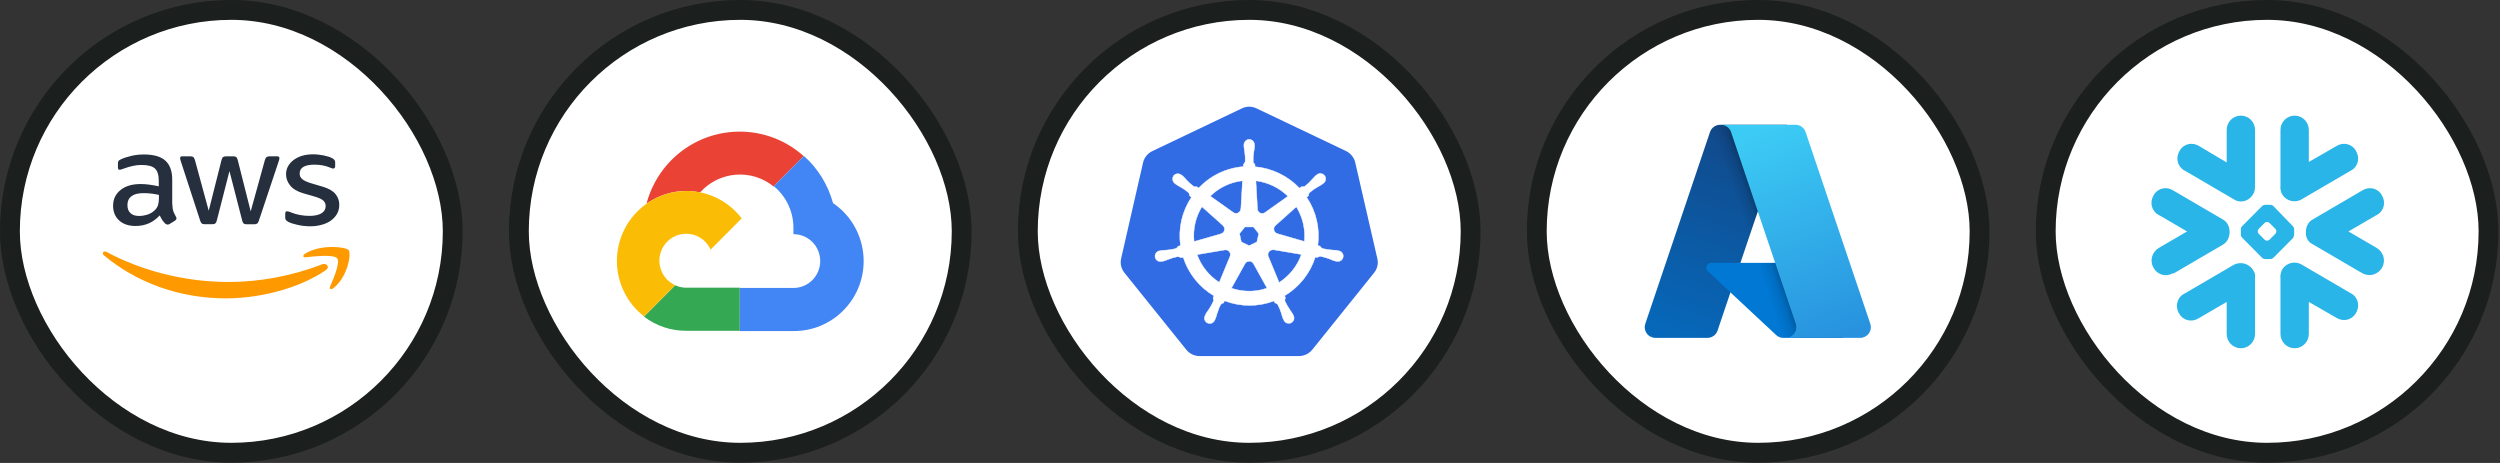 <svg width="162" height="30" viewBox="0 0 162 30" fill="none" xmlns="http://www.w3.org/2000/svg">
<rect x="0" y="0" width="162" height="30" fill="#333333" stroke="none"/>
<rect x="0.643" y="0.643" width="28.694" height="28.694" rx="14.347" fill="white"/>
<rect x="0.643" y="0.643" width="28.694" height="28.694" rx="14.347" stroke="#1B1F1D" stroke-width="1.286"/>
<path d="M11.17 13.24C11.17 13.423 11.192 13.572 11.229 13.681C11.271 13.79 11.325 13.909 11.399 14.038C11.425 14.078 11.436 14.118 11.436 14.152C11.436 14.202 11.404 14.252 11.335 14.301L11 14.51C10.953 14.539 10.905 14.554 10.862 14.554C10.809 14.554 10.756 14.53 10.703 14.485C10.628 14.411 10.565 14.331 10.511 14.252C10.458 14.167 10.405 14.073 10.347 13.959C9.932 14.415 9.411 14.644 8.784 14.644C8.338 14.644 7.982 14.525 7.721 14.286C7.461 14.048 7.328 13.731 7.328 13.334C7.328 12.912 7.488 12.57 7.812 12.312C8.136 12.054 8.566 11.925 9.114 11.925C9.294 11.925 9.48 11.94 9.677 11.965C9.874 11.989 10.076 12.029 10.288 12.074V11.712C10.288 11.335 10.203 11.072 10.038 10.918C9.868 10.764 9.581 10.69 9.172 10.69C8.986 10.69 8.795 10.709 8.598 10.754C8.402 10.799 8.21 10.853 8.024 10.923C7.939 10.957 7.875 10.977 7.838 10.987C7.801 10.997 7.775 11.002 7.753 11.002C7.679 11.002 7.642 10.953 7.642 10.848V10.605C7.642 10.526 7.652 10.466 7.679 10.432C7.705 10.397 7.753 10.362 7.828 10.327C8.014 10.238 8.237 10.164 8.497 10.104C8.758 10.04 9.034 10.01 9.326 10.01C9.959 10.01 10.421 10.144 10.719 10.412C11.011 10.68 11.16 11.086 11.16 11.632V13.24H11.17ZM9.013 13.994C9.188 13.994 9.369 13.964 9.56 13.904C9.751 13.845 9.922 13.736 10.065 13.587C10.15 13.493 10.214 13.389 10.246 13.269C10.278 13.15 10.299 13.007 10.299 12.838V12.629C10.145 12.595 9.98 12.565 9.81 12.545C9.64 12.525 9.475 12.515 9.31 12.515C8.954 12.515 8.694 12.58 8.519 12.714C8.343 12.848 8.258 13.036 8.258 13.284C8.258 13.517 8.322 13.691 8.455 13.81C8.582 13.934 8.768 13.994 9.013 13.994ZM13.28 14.53C13.184 14.53 13.121 14.515 13.078 14.48C13.036 14.45 12.998 14.381 12.967 14.286L11.718 10.451C11.686 10.352 11.67 10.288 11.67 10.253C11.67 10.174 11.712 10.129 11.797 10.129H12.318C12.419 10.129 12.488 10.144 12.525 10.179C12.568 10.208 12.6 10.278 12.632 10.372L13.525 13.656L14.354 10.372C14.38 10.273 14.412 10.208 14.455 10.179C14.497 10.149 14.572 10.129 14.667 10.129H15.092C15.193 10.129 15.262 10.144 15.305 10.179C15.347 10.208 15.385 10.278 15.406 10.372L16.245 13.696L17.165 10.372C17.197 10.273 17.234 10.208 17.271 10.179C17.314 10.149 17.383 10.129 17.479 10.129H17.973C18.058 10.129 18.106 10.169 18.106 10.253C18.106 10.278 18.1 10.303 18.095 10.332C18.09 10.362 18.079 10.402 18.058 10.456L16.777 14.291C16.745 14.391 16.708 14.455 16.665 14.485C16.623 14.515 16.554 14.534 16.463 14.534H16.006C15.905 14.534 15.836 14.52 15.794 14.485C15.751 14.45 15.714 14.386 15.693 14.286L14.869 11.086L14.051 14.281C14.024 14.381 13.992 14.445 13.95 14.48C13.907 14.515 13.833 14.53 13.737 14.53H13.28ZM20.109 14.664C19.833 14.664 19.556 14.634 19.291 14.574C19.025 14.515 18.818 14.45 18.68 14.376C18.595 14.331 18.536 14.281 18.515 14.237C18.494 14.192 18.483 14.143 18.483 14.098V13.845C18.483 13.741 18.525 13.691 18.605 13.691C18.637 13.691 18.669 13.696 18.701 13.706C18.733 13.716 18.78 13.736 18.834 13.756C19.014 13.83 19.211 13.889 19.418 13.929C19.631 13.969 19.838 13.989 20.051 13.989C20.385 13.989 20.646 13.934 20.826 13.825C21.007 13.716 21.103 13.557 21.103 13.354C21.103 13.215 21.055 13.101 20.959 13.007C20.864 12.912 20.683 12.828 20.423 12.748L19.652 12.525C19.264 12.411 18.977 12.242 18.802 12.019C18.626 11.801 18.536 11.558 18.536 11.3C18.536 11.091 18.584 10.908 18.68 10.749C18.775 10.59 18.903 10.451 19.062 10.342C19.222 10.228 19.402 10.144 19.615 10.084C19.827 10.025 20.051 10 20.284 10C20.401 10 20.524 10.005 20.64 10.02C20.763 10.035 20.874 10.055 20.986 10.074C21.092 10.099 21.193 10.124 21.289 10.154C21.384 10.184 21.459 10.213 21.512 10.243C21.586 10.283 21.64 10.322 21.672 10.367C21.703 10.407 21.719 10.461 21.719 10.531V10.764C21.719 10.868 21.677 10.923 21.597 10.923C21.555 10.923 21.485 10.903 21.395 10.863C21.092 10.734 20.752 10.67 20.375 10.67C20.072 10.67 19.833 10.714 19.668 10.809C19.503 10.903 19.418 11.047 19.418 11.25C19.418 11.389 19.471 11.508 19.578 11.602C19.684 11.697 19.881 11.791 20.162 11.875L20.917 12.099C21.299 12.213 21.576 12.371 21.741 12.575C21.905 12.778 21.985 13.011 21.985 13.269C21.985 13.483 21.937 13.676 21.847 13.845C21.751 14.014 21.624 14.162 21.459 14.281C21.294 14.405 21.098 14.495 20.869 14.559C20.63 14.629 20.38 14.664 20.109 14.664Z" fill="#252F3E"/>
<path d="M21.118 17.504C19.368 18.7 16.826 19.334 14.641 19.334C11.578 19.334 8.818 18.287 6.733 16.545C6.568 16.407 6.717 16.22 6.914 16.328C9.169 17.539 11.95 18.272 14.827 18.272C16.768 18.272 18.9 17.898 20.863 17.13C21.155 17.007 21.405 17.308 21.118 17.504ZM21.846 16.737C21.623 16.471 20.368 16.609 19.799 16.673C19.629 16.693 19.602 16.555 19.756 16.451C20.756 15.802 22.399 15.989 22.591 16.206C22.782 16.427 22.538 17.947 21.602 18.675C21.458 18.788 21.32 18.729 21.384 18.582C21.596 18.095 22.07 16.998 21.846 16.737Z" fill="#FF9900"/>
<rect x="33.623" y="0.643" width="28.694" height="28.694" rx="14.347" fill="white"/>
<rect x="33.623" y="0.643" width="28.694" height="28.694" rx="14.347" stroke="#1B1F1D" stroke-width="1.286"/>
<path d="M50.131 12.09H50.165C50.165 12.09 50.146 12.075 50.141 12.065L52.063 10.136V10.101C49.482 7.805 45.536 8.054 43.249 10.65C42.614 11.37 42.156 12.232 41.902 13.157C41.927 13.148 41.956 13.148 41.98 13.138C42.693 12.658 43.541 12.379 44.463 12.374C44.761 12.374 45.058 12.408 45.346 12.467C45.361 12.457 45.375 12.447 45.385 12.447C46.624 11.086 48.702 10.924 50.131 12.085V12.09Z" fill="#EA4335"/>
<path d="M53.98 13.161C53.658 11.98 53.004 10.918 52.092 10.104L50.141 12.063C50.965 12.739 51.433 13.758 51.414 14.826V15.173C52.375 15.173 53.15 15.952 53.15 16.917C53.15 17.882 52.375 18.66 51.414 18.66H47.936V21.432H47.921L47.941 21.452H51.414C53.906 21.471 55.945 19.459 55.965 16.951C55.974 15.433 55.233 14.008 53.98 13.161Z" fill="#4285F4"/>
<path d="M43.752 18.486L41.742 20.504V20.523C42.523 21.121 43.479 21.439 44.464 21.434H47.937V18.643H44.464C44.22 18.643 43.976 18.589 43.752 18.486Z" fill="#34A853"/>
<path d="M44.463 12.379C41.97 12.393 39.961 14.435 39.975 16.938C39.985 18.339 40.634 19.651 41.736 20.503L43.751 18.481C42.877 18.084 42.487 17.051 42.882 16.174C43.277 15.297 44.307 14.905 45.18 15.302C45.565 15.479 45.872 15.787 46.048 16.174L48.062 14.151C47.204 13.025 45.872 12.369 44.463 12.374V12.379Z" fill="#FBBC05"/>
<rect x="66.603" y="0.643" width="28.694" height="28.694" rx="14.347" fill="white"/>
<rect x="66.603" y="0.643" width="28.694" height="28.694" rx="14.347" stroke="#1B1F1D" stroke-width="1.286"/>
<path d="M80.897 6.913C80.749 6.922 80.603 6.96 80.469 7.026L74.668 9.793C74.365 9.938 74.145 10.212 74.07 10.539L72.65 16.749C72.582 17.04 72.637 17.346 72.806 17.596C72.826 17.626 72.847 17.655 72.868 17.683L76.876 22.666C77.088 22.926 77.406 23.076 77.741 23.074H84.169C84.505 23.075 84.824 22.918 85.035 22.661L89.041 17.677C89.251 17.417 89.33 17.073 89.249 16.748L87.82 10.533C87.744 10.206 87.523 9.931 87.221 9.787L81.43 7.027C81.263 6.945 81.078 6.906 80.892 6.913H80.897Z" fill="#326CE5"/>
<path d="M80.948 9.026C80.748 9.04 80.596 9.211 80.606 9.411V9.509C80.616 9.62 80.633 9.73 80.654 9.838C80.686 10.047 80.698 10.258 80.689 10.468C80.669 10.537 80.629 10.6 80.575 10.648L80.567 10.794C80.357 10.812 80.147 10.845 79.941 10.891C79.074 11.087 78.285 11.537 77.675 12.185L77.55 12.096C77.482 12.117 77.408 12.109 77.345 12.075C77.176 11.95 77.019 11.809 76.878 11.654C76.807 11.569 76.731 11.488 76.65 11.412L76.573 11.35C76.505 11.295 76.42 11.264 76.332 11.259C76.28 11.257 76.227 11.266 76.179 11.287C76.131 11.309 76.089 11.341 76.056 11.382C75.938 11.547 75.977 11.776 76.141 11.894L76.213 11.951C76.306 12.012 76.401 12.069 76.5 12.119C76.685 12.222 76.859 12.342 77.02 12.483C77.061 12.542 77.085 12.612 77.089 12.683L77.203 12.787C76.59 13.707 76.339 14.82 76.496 15.914L76.35 15.955C76.312 16.015 76.261 16.067 76.201 16.105C75.998 16.159 75.79 16.194 75.58 16.208C75.468 16.21 75.357 16.218 75.247 16.234L75.154 16.254H75.144C75.08 16.263 75.02 16.29 74.97 16.331C74.92 16.372 74.883 16.426 74.862 16.487C74.841 16.548 74.838 16.614 74.852 16.677C74.866 16.74 74.897 16.797 74.943 16.844C74.988 16.89 75.046 16.922 75.108 16.937C75.171 16.952 75.237 16.95 75.299 16.93H75.305L75.399 16.919C75.505 16.888 75.609 16.849 75.71 16.806C75.906 16.727 76.108 16.668 76.315 16.629C76.387 16.633 76.456 16.657 76.514 16.699L76.67 16.673C77.008 17.723 77.719 18.612 78.669 19.173L78.605 19.305C78.634 19.366 78.645 19.434 78.636 19.501C78.551 19.7 78.445 19.89 78.323 20.07C78.255 20.158 78.193 20.251 78.136 20.347L78.092 20.441C78.06 20.496 78.044 20.56 78.046 20.624C78.047 20.688 78.067 20.751 78.102 20.805C78.137 20.859 78.186 20.902 78.244 20.93C78.302 20.957 78.367 20.968 78.43 20.962C78.495 20.954 78.555 20.93 78.606 20.89C78.657 20.85 78.696 20.797 78.718 20.737L78.761 20.648C78.801 20.544 78.834 20.438 78.861 20.331C78.954 20.103 79.004 19.859 79.129 19.708C79.171 19.67 79.222 19.644 79.278 19.636L79.356 19.493C80.385 19.889 81.524 19.892 82.555 19.501L82.624 19.634C82.695 19.644 82.759 19.683 82.801 19.741C82.899 19.927 82.978 20.122 83.039 20.324C83.066 20.431 83.1 20.538 83.14 20.642L83.183 20.73C83.206 20.79 83.245 20.843 83.295 20.882C83.346 20.922 83.407 20.947 83.471 20.953C83.535 20.961 83.6 20.95 83.658 20.922C83.716 20.895 83.766 20.852 83.801 20.798C83.836 20.744 83.855 20.681 83.856 20.617C83.858 20.553 83.841 20.489 83.809 20.433L83.764 20.34C83.707 20.244 83.645 20.152 83.578 20.063C83.458 19.89 83.355 19.706 83.265 19.513C83.257 19.478 83.256 19.441 83.262 19.405C83.268 19.37 83.281 19.335 83.301 19.305C83.278 19.26 83.259 19.213 83.243 19.165C84.19 18.6 84.898 17.708 85.233 16.656L85.38 16.682C85.433 16.634 85.503 16.608 85.575 16.61C85.781 16.65 85.984 16.715 86.179 16.787C86.281 16.834 86.385 16.874 86.491 16.907C86.516 16.914 86.552 16.92 86.58 16.926H86.587C86.648 16.946 86.714 16.949 86.777 16.933C86.84 16.918 86.897 16.886 86.942 16.84C86.987 16.794 87.019 16.736 87.034 16.673C87.048 16.61 87.045 16.545 87.025 16.483C87.004 16.422 86.966 16.368 86.916 16.327C86.866 16.286 86.806 16.26 86.742 16.251L86.641 16.227C86.53 16.212 86.419 16.204 86.307 16.201C86.097 16.188 85.889 16.153 85.686 16.099C85.624 16.064 85.572 16.012 85.536 15.949L85.395 15.907C85.545 14.814 85.289 13.704 84.674 12.788L84.797 12.675C84.792 12.603 84.815 12.532 84.862 12.478C85.021 12.34 85.195 12.219 85.377 12.116C85.476 12.065 85.572 12.009 85.664 11.947L85.74 11.886C85.796 11.851 85.841 11.801 85.87 11.742C85.899 11.683 85.91 11.617 85.903 11.551C85.896 11.486 85.87 11.424 85.829 11.372C85.788 11.321 85.733 11.282 85.671 11.26C85.609 11.239 85.542 11.235 85.478 11.25C85.413 11.265 85.355 11.297 85.309 11.344L85.232 11.405C85.151 11.482 85.075 11.563 85.004 11.648C84.867 11.805 84.715 11.948 84.55 12.076C84.483 12.103 84.41 12.111 84.34 12.099L84.208 12.193C83.448 11.396 82.424 10.902 81.327 10.803C81.327 10.751 81.32 10.673 81.319 10.648C81.26 10.608 81.219 10.546 81.206 10.475C81.198 10.265 81.212 10.055 81.245 9.847C81.268 9.738 81.283 9.629 81.293 9.518V9.414C81.303 9.214 81.153 9.043 80.952 9.028L80.948 9.026ZM80.513 11.715L80.409 13.533H80.401C80.396 13.645 80.33 13.741 80.229 13.795C80.127 13.849 80.007 13.833 79.916 13.767L78.425 12.71C78.9 12.244 79.495 11.92 80.144 11.774C80.266 11.748 80.389 11.728 80.512 11.715H80.513ZM81.382 11.715C82.165 11.812 82.894 12.164 83.458 12.716L81.981 13.766C81.89 13.839 81.765 13.853 81.659 13.803C81.554 13.754 81.486 13.647 81.485 13.531L81.382 11.715ZM77.884 13.394L79.248 14.611V14.619C79.332 14.693 79.369 14.808 79.344 14.918C79.319 15.028 79.235 15.114 79.127 15.144V15.149L77.377 15.653C77.291 14.864 77.469 14.07 77.884 13.394ZM84.001 13.394C84.415 14.068 84.599 14.859 84.523 15.646L82.77 15.142V15.135C82.661 15.105 82.578 15.018 82.553 14.908C82.529 14.799 82.565 14.685 82.65 14.61L84.003 13.399L84.001 13.394ZM80.668 14.706H81.226L81.567 15.139L81.443 15.68L80.942 15.921L80.439 15.68L80.321 15.139L80.668 14.706ZM82.455 16.183C82.479 16.18 82.507 16.18 82.526 16.183L84.33 16.488C84.07 17.237 83.556 17.877 82.886 18.306L82.188 16.617C82.169 16.572 82.161 16.523 82.165 16.474C82.169 16.425 82.184 16.377 82.21 16.335C82.236 16.294 82.272 16.259 82.314 16.233C82.356 16.208 82.404 16.194 82.453 16.191L82.455 16.183ZM79.424 16.191C79.526 16.192 79.621 16.245 79.676 16.33C79.732 16.416 79.741 16.523 79.701 16.617V16.623L79.008 18.298C78.344 17.873 77.84 17.241 77.572 16.499L79.361 16.196C79.381 16.194 79.401 16.194 79.421 16.196L79.424 16.191ZM80.936 16.92C80.993 16.918 81.049 16.932 81.099 16.96C81.148 16.988 81.188 17.03 81.216 17.08H81.222L82.104 18.671L81.752 18.775C81.103 18.924 80.426 18.889 79.796 18.674L80.68 17.083C80.734 16.989 80.833 16.932 80.941 16.93L80.936 16.92Z" fill="white" stroke="white" stroke-width="0.028"/>
<rect x="99.583" y="0.643" width="28.694" height="28.694" rx="14.347" fill="white"/>
<rect x="99.583" y="0.643" width="28.694" height="28.694" rx="14.347" stroke="#1B1F1D" stroke-width="1.286"/>
<path d="M111.463 8.086H115.799L111.298 21.422C111.252 21.559 111.164 21.678 111.046 21.763C110.929 21.847 110.788 21.893 110.643 21.893H107.269C107.159 21.893 107.051 21.866 106.954 21.817C106.856 21.767 106.772 21.694 106.708 21.605C106.644 21.516 106.602 21.413 106.586 21.305C106.57 21.196 106.58 21.086 106.615 20.982L110.808 8.556C110.855 8.419 110.943 8.3 111.06 8.216C111.178 8.131 111.319 8.086 111.463 8.086V8.086Z" fill="url(#paint0_linear_26_54737)"/>
<path d="M117.765 17.033H110.889C110.825 17.033 110.763 17.052 110.71 17.088C110.657 17.124 110.616 17.175 110.593 17.235C110.57 17.294 110.565 17.359 110.579 17.422C110.593 17.484 110.625 17.541 110.672 17.584L115.09 21.708C115.219 21.828 115.388 21.895 115.564 21.895H119.457L117.765 17.033Z" fill="#0078D4"/>
<path d="M111.466 8.086C111.32 8.085 111.177 8.132 111.059 8.218C110.941 8.304 110.853 8.426 110.809 8.565L106.623 20.97C106.585 21.074 106.573 21.186 106.588 21.296C106.603 21.406 106.644 21.51 106.708 21.601C106.772 21.691 106.857 21.765 106.955 21.816C107.053 21.866 107.163 21.893 107.273 21.892H110.735C110.864 21.869 110.984 21.813 111.084 21.728C111.184 21.643 111.259 21.533 111.303 21.41L112.138 18.949L115.12 21.731C115.245 21.834 115.402 21.891 115.564 21.892H119.443L117.742 17.031L112.782 17.032L115.818 8.086H111.466Z" fill="url(#paint1_linear_26_54737)"/>
<path d="M117.002 8.556C116.956 8.419 116.868 8.3 116.751 8.215C116.633 8.131 116.492 8.086 116.348 8.086H111.516C111.66 8.086 111.801 8.131 111.918 8.216C112.036 8.3 112.124 8.419 112.17 8.556L116.363 20.981C116.398 21.085 116.408 21.196 116.392 21.304C116.376 21.413 116.334 21.516 116.27 21.605C116.206 21.694 116.122 21.766 116.024 21.816C115.927 21.866 115.819 21.893 115.709 21.893H120.542C120.651 21.893 120.759 21.866 120.857 21.816C120.954 21.766 121.039 21.694 121.102 21.605C121.166 21.516 121.208 21.413 121.224 21.304C121.241 21.196 121.231 21.085 121.196 20.981L117.002 8.556Z" fill="url(#paint2_linear_26_54737)"/>
<rect x="132.563" y="0.643" width="28.694" height="28.694" rx="14.347" fill="white"/>
<rect x="132.563" y="0.643" width="28.694" height="28.694" rx="14.347" stroke="#1B1F1D" stroke-width="1.286"/>
<path d="M144.732 17.17C145.176 16.915 145.779 17.074 146.032 17.553C146.095 17.648 146.158 17.808 146.127 17.936V21.64C146.127 22.151 145.715 22.566 145.208 22.566C144.701 22.566 144.289 22.151 144.289 21.64V19.565L142.482 20.619C142.039 20.906 141.468 20.778 141.215 20.331C140.929 19.885 141.057 19.309 141.5 19.053C141.531 19.053 141.531 19.022 141.563 19.022L144.732 17.17ZM147.869 17.489C148.123 17.042 148.693 16.882 149.137 17.137L152.307 18.99C152.338 18.99 152.339 19.021 152.37 19.021C152.814 19.277 152.941 19.852 152.655 20.299C152.401 20.746 151.831 20.873 151.388 20.586L149.612 19.565V21.64C149.612 22.151 149.2 22.566 148.693 22.566C148.187 22.566 147.774 22.151 147.774 21.64V18.032C147.742 17.872 147.806 17.648 147.869 17.489ZM139.566 12.634C139.821 12.187 140.39 12.06 140.834 12.347L144.003 14.2C144.32 14.359 144.479 14.679 144.479 15.03C144.478 15.381 144.32 15.7 144.034 15.86L140.865 17.711H140.802C140.327 17.968 139.788 17.808 139.534 17.329C139.281 16.85 139.472 16.307 139.915 16.051L141.722 14.998L139.915 13.944C139.883 13.944 139.883 13.913 139.852 13.913C139.408 13.656 139.281 13.082 139.566 12.634ZM153.067 12.347C153.511 12.06 154.081 12.187 154.335 12.634C154.62 13.082 154.494 13.656 154.05 13.913C154.018 13.913 154.018 13.944 153.986 13.944L152.18 14.998L153.986 16.052C154.43 16.308 154.62 16.851 154.367 17.33C154.114 17.776 153.574 17.968 153.099 17.712C153.067 17.712 153.067 17.681 153.035 17.681L149.866 15.829C149.581 15.7 149.391 15.381 149.423 15.03C149.423 14.679 149.581 14.359 149.898 14.2L153.067 12.347ZM147.108 13.273C147.203 13.273 147.268 13.305 147.331 13.369L148.566 14.646C148.629 14.709 148.662 14.774 148.662 14.87V15.189C148.662 15.253 148.629 15.349 148.598 15.413L147.331 16.69C147.268 16.754 147.203 16.786 147.108 16.786H146.792C146.696 16.786 146.633 16.754 146.569 16.69L145.302 15.413C145.238 15.349 145.207 15.285 145.207 15.189V14.87C145.207 14.775 145.238 14.71 145.302 14.646L146.569 13.369C146.633 13.305 146.697 13.273 146.792 13.273H147.108ZM146.905 14.383C146.842 14.383 146.778 14.415 146.747 14.447L146.366 14.83C146.335 14.861 146.303 14.926 146.303 14.99C146.303 15.053 146.334 15.117 146.366 15.149L146.747 15.533C146.778 15.564 146.842 15.596 146.905 15.596C146.969 15.596 147.032 15.564 147.064 15.533L147.444 15.149C147.476 15.117 147.508 15.054 147.508 14.99C147.508 14.926 147.476 14.861 147.444 14.83L147.064 14.447C147.033 14.415 146.969 14.383 146.905 14.383ZM145.207 7.493C145.714 7.493 146.127 7.908 146.127 8.418V12.091C146.127 12.378 146.032 12.602 145.842 12.793C145.557 13.081 145.081 13.146 144.764 12.922L141.595 11.07C141.563 11.07 141.563 11.038 141.531 11.038C141.088 10.781 140.961 10.208 141.246 9.76C141.5 9.313 142.07 9.185 142.514 9.472L144.289 10.527V8.418C144.289 7.908 144.7 7.493 145.207 7.493ZM148.693 7.493C149.2 7.493 149.612 7.908 149.612 8.418V10.495L151.388 9.472C151.831 9.185 152.401 9.313 152.655 9.76C152.941 10.208 152.814 10.781 152.37 11.038C152.339 11.038 152.338 11.07 152.307 11.07L149.137 12.922C148.693 13.178 148.123 13.018 147.869 12.571C147.806 12.411 147.743 12.219 147.774 12.028V8.418C147.774 7.908 148.187 7.493 148.693 7.493Z" fill="#29B5E8"/>
<defs>
<linearGradient id="paint0_linear_26_54737" x1="113.044" y1="9.109" x2="108.541" y2="22.412" gradientUnits="userSpaceOnUse">
<stop stop-color="#114A8B"/>
<stop offset="1" stop-color="#0669BC"/>
</linearGradient>
<linearGradient id="paint1_linear_26_54737" x1="114.453" y1="15.309" x2="113.411" y2="15.661" gradientUnits="userSpaceOnUse">
<stop stop-opacity="0.3"/>
<stop offset="0.071" stop-opacity="0.2"/>
<stop offset="0.321" stop-opacity="0.1"/>
<stop offset="0.623" stop-opacity="0.05"/>
<stop offset="1" stop-opacity="0"/>
</linearGradient>
<linearGradient id="paint2_linear_26_54737" x1="113.878" y1="8.721" x2="118.821" y2="21.89" gradientUnits="userSpaceOnUse">
<stop stop-color="#3CCBF4"/>
<stop offset="1" stop-color="#2892DF"/>
</linearGradient>
</defs>
</svg>
